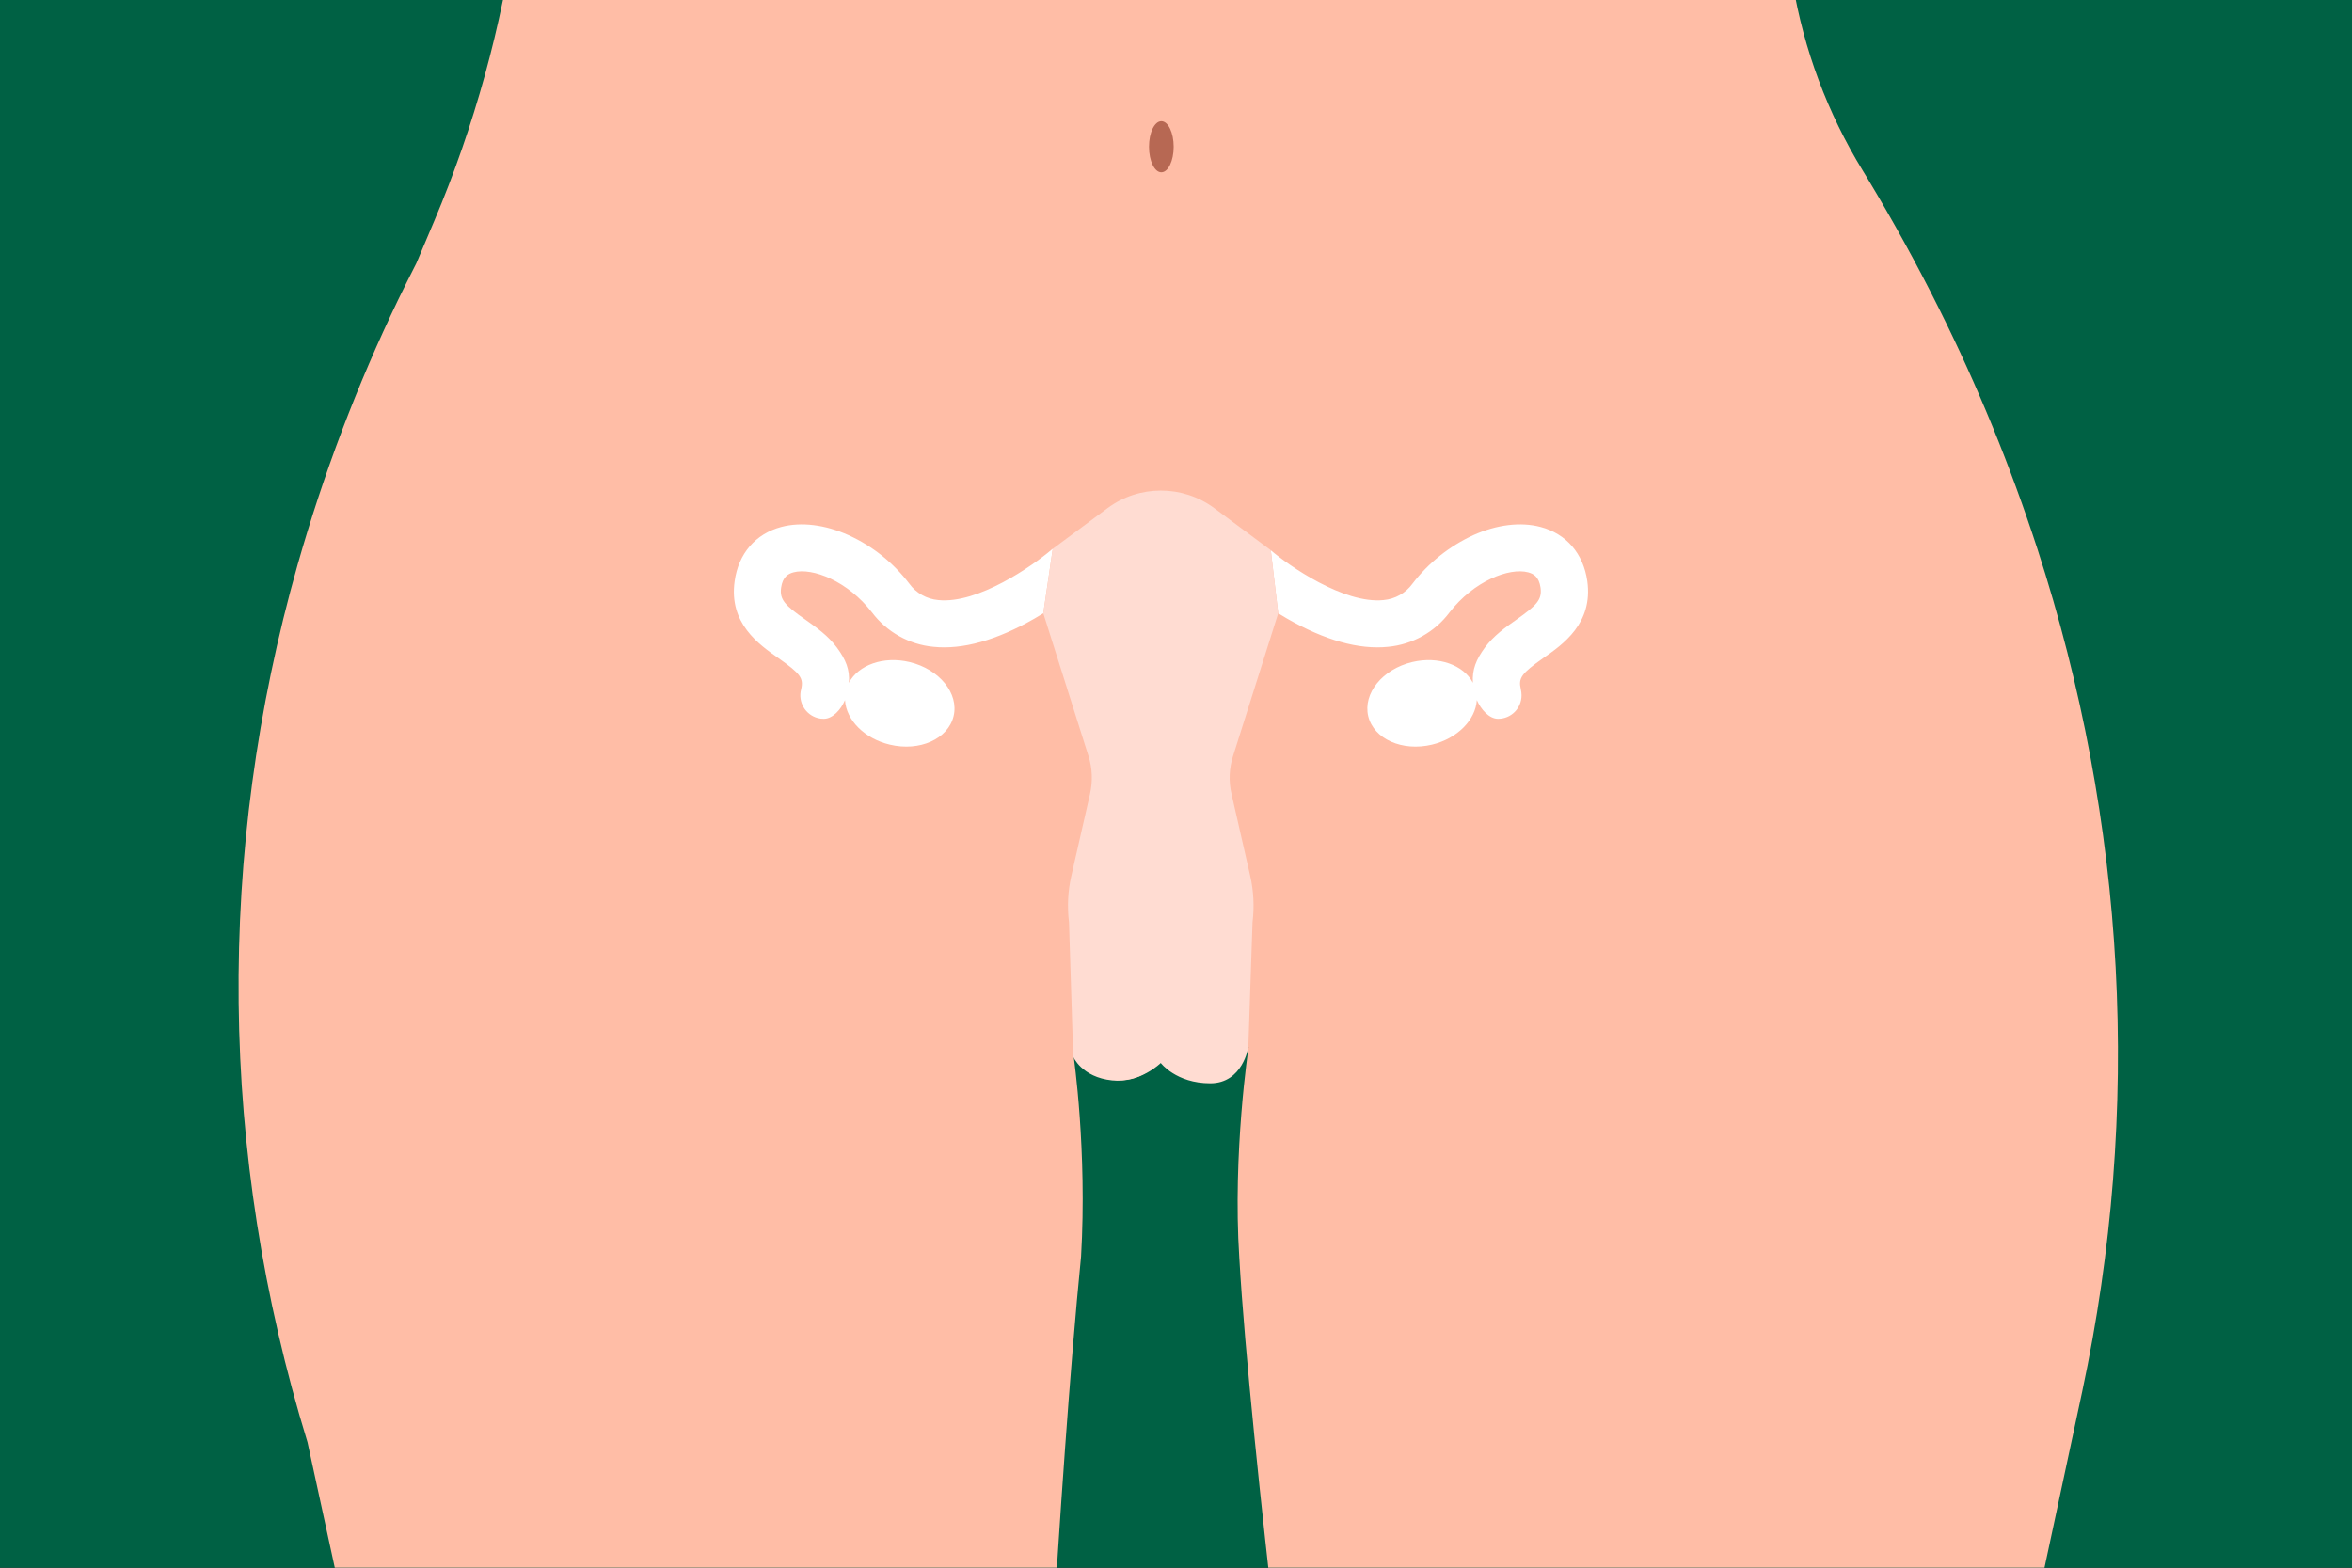 <?xml version="1.0" encoding="UTF-8"?>
<svg xmlns="http://www.w3.org/2000/svg" xmlns:xlink="http://www.w3.org/1999/xlink" version="1.1" id="Calque_1" x="0px" y="0px" viewBox="0 0 1620 1080" style="enable-background:new 0 0 1620 1080;" xml:space="preserve">
<rect x="0" y="0" width="1620" height="1080" fill="#333333" stroke="none"/>
<style type="text/css">
	.st0{fill:#FFFFFF;stroke:#000000;stroke-miterlimit:10;}
	.st1{fill:#006144;}
	.st2{clip-path:url(#SVGID_00000025418220226189466180000004774750881697618835_);}
	.st3{fill:#FFBDA6;}
	.st4{fill:#B76853;}
	.st5{fill:#FFFFFF;}
	.st6{fill:#FFFFFF;enable-background:new    ;}
	.st7{fill:#FFDCD2;}
</style>
<rect y="0" class="st0" width="1620" height="1080"></rect>
<rect y="0" class="st1" width="1620" height="1080"></rect>
<g>
	<g>
		<g>
			<defs>
				<rect id="SVGID_1_" y="0" width="1620" height="1080"></rect>
			</defs>
			<clipPath id="SVGID_00000015351635122626008600000013249028751434490756_">
				<use xlink:href="#SVGID_1_" style="overflow:visible;"></use>
			</clipPath>
			<g style="clip-path:url(#SVGID_00000015351635122626008600000013249028751434490756_);">
				<path class="st3" d="M1403.3,378.1c-18.5-56.8-41.1-112.1-67.8-165.6c-15.1-30.3-31.6-60.3-49.4-89.9l-3.1-5.1      c-24.2-39.5-40.6-83.3-48.2-129l-22-132.6L368.7-148l-13.3,96c-9.8,70.2-28.7,138.9-56.3,204.2l-12.3,29.1      c-4.3,8.4-8.5,16.9-12.6,25.3C245.9,265.4,222.8,326.4,205,389c-56.2,198.4-54.4,405.2,6.8,604.6l64,294.4      c0,0,439.7,15.9,439.7,11.9c0-3.2,13.6-278.9,29.1-434.2c4.3-73.2-5.1-137.9-5.1-137.9c4.5,4.5,18.2,16.4,31.5,16.4      c18,0.1,23.8-11.6,28.8-12.1c4.4-0.4,18.4,11.3,33.1,10.9c10.3-0.3,19.7-12.9,27.1-21.7c0,0-11.1,73.1-6.4,145.2      c7.4,129.6,46.2,434.7,46.2,434.7l465.9-22.6l68.5-320.1C1475.5,764.6,1464.5,566.9,1403.3,378.1z"></path>
			</g>
		</g>
	</g>
</g>
<ellipse class="st4" cx="799.9" cy="101.1" rx="8.5" ry="17.6"></ellipse>
<path class="st5" d="M746.7,405.1l-0.4,0.3L746.7,405.1z"></path>
<g>
	<path class="st6" d="M723.8,379.1c-12.3,10.4-50.1,37.1-77.5,34.3c-8-0.7-15.3-4.8-20-11.3c-11-14.4-25.3-25.9-41.8-33.4   c-16.2-7.3-32.7-9.3-46.3-5.7c-17.8,4.7-29.6,18.4-32.2,37.4c-4.1,29,16.6,43.5,30.3,53.1c15,10.6,17.3,13.6,15.5,21.4   c-2.3,8.7,2.9,17.5,11.5,19.8c1.4,0.4,2.7,0.5,4.1,0.5c6.1,0,11.9-6.4,14.6-12.9c0.8,13.6,13.2,26.5,30.9,30.7   c20.5,4.9,40.1-3.9,43.9-19.6s-9.8-32.4-30.3-37.3c-18-4.3-35.3,2-41.8,14.3c0.7-9.1-2.1-15.9-8.2-24.2c-6.1-8.3-14.3-14-21.6-19.2   c-14.3-10-18-13.9-16.9-22.1c1.1-7.6,4.9-9.6,8.5-10.6c13.1-3.5,37.5,6.1,54.1,27.6c10.2,13.5,25.5,22.1,42.3,23.7   c20.1,2.1,43.6-4.5,69.7-19.5c2.1-1.2,4.1-2.4,6-3.6l6.5-44.4C724.7,378.4,724.2,378.7,723.8,379.1z"></path>
	<path class="st6" d="M1093.3,400.4c-2.7-19-14.4-32.7-32.3-37.4c-13.7-3.6-30.1-1.6-46.3,5.7c-16.4,7.6-30.8,19-41.8,33.4   c-4.7,6.5-12,10.6-20,11.3c-27.3,2.8-65.3-23.8-77.6-34.3l5.1,43.4c1.9,1.2,3.9,2.4,6,3.6c26.1,15,49.6,21.6,69.7,19.5   c16.8-1.6,32.2-10.2,42.3-23.7c16.6-21.5,41.1-31.1,54.2-27.6c3.6,1,7.4,3,8.5,10.6c1.1,8.2-2.6,12.1-16.8,22.1   c-7.3,5.1-15.6,11-21.6,19.2s-8.8,15.1-8.2,24.2c-6.4-12.3-23.8-18.6-41.8-14.3c-20.5,4.9-34,21.6-30.3,37.3   c3.8,15.7,23.4,24.5,43.9,19.6c17.6-4.2,30.1-17.2,30.9-30.7c2.8,6.4,8.5,12.9,14.6,12.9c9,0,16.2-7.2,16.2-16.2   c0-1.4-0.2-2.8-0.5-4.2c-1.8-7.7,0.4-10.8,15.4-21.4C1076.6,443.9,1097.3,429.4,1093.3,400.4z"></path>
	<path class="st7" d="M873.6,377.8l-37.2-27.7c-21.9-16.2-51.8-16.2-73.6,0l-37.7,28l-6.5,44.4l31.1,98.3c2.7,8.4,3,17.4,1.1,26   l-12.9,56.6c-2.4,10.5-2.9,21.3-1.6,32l2.9,92.6c0,0,5.8,14.1,26.8,16.3c19.4,2,33.5-12,33.5-12s10.5,14,34.1,14   c22.4,0,26.2-24.8,26.2-24.8l2.9-86.1c1.3-10.7,0.8-21.5-1.6-32l-12.9-56.6c-2-8.6-1.6-17.6,1.1-26l31.1-98.3l-5.1-43.4   C874.8,378.6,874.2,378.2,873.6,377.8z"></path>
</g>
</svg>
